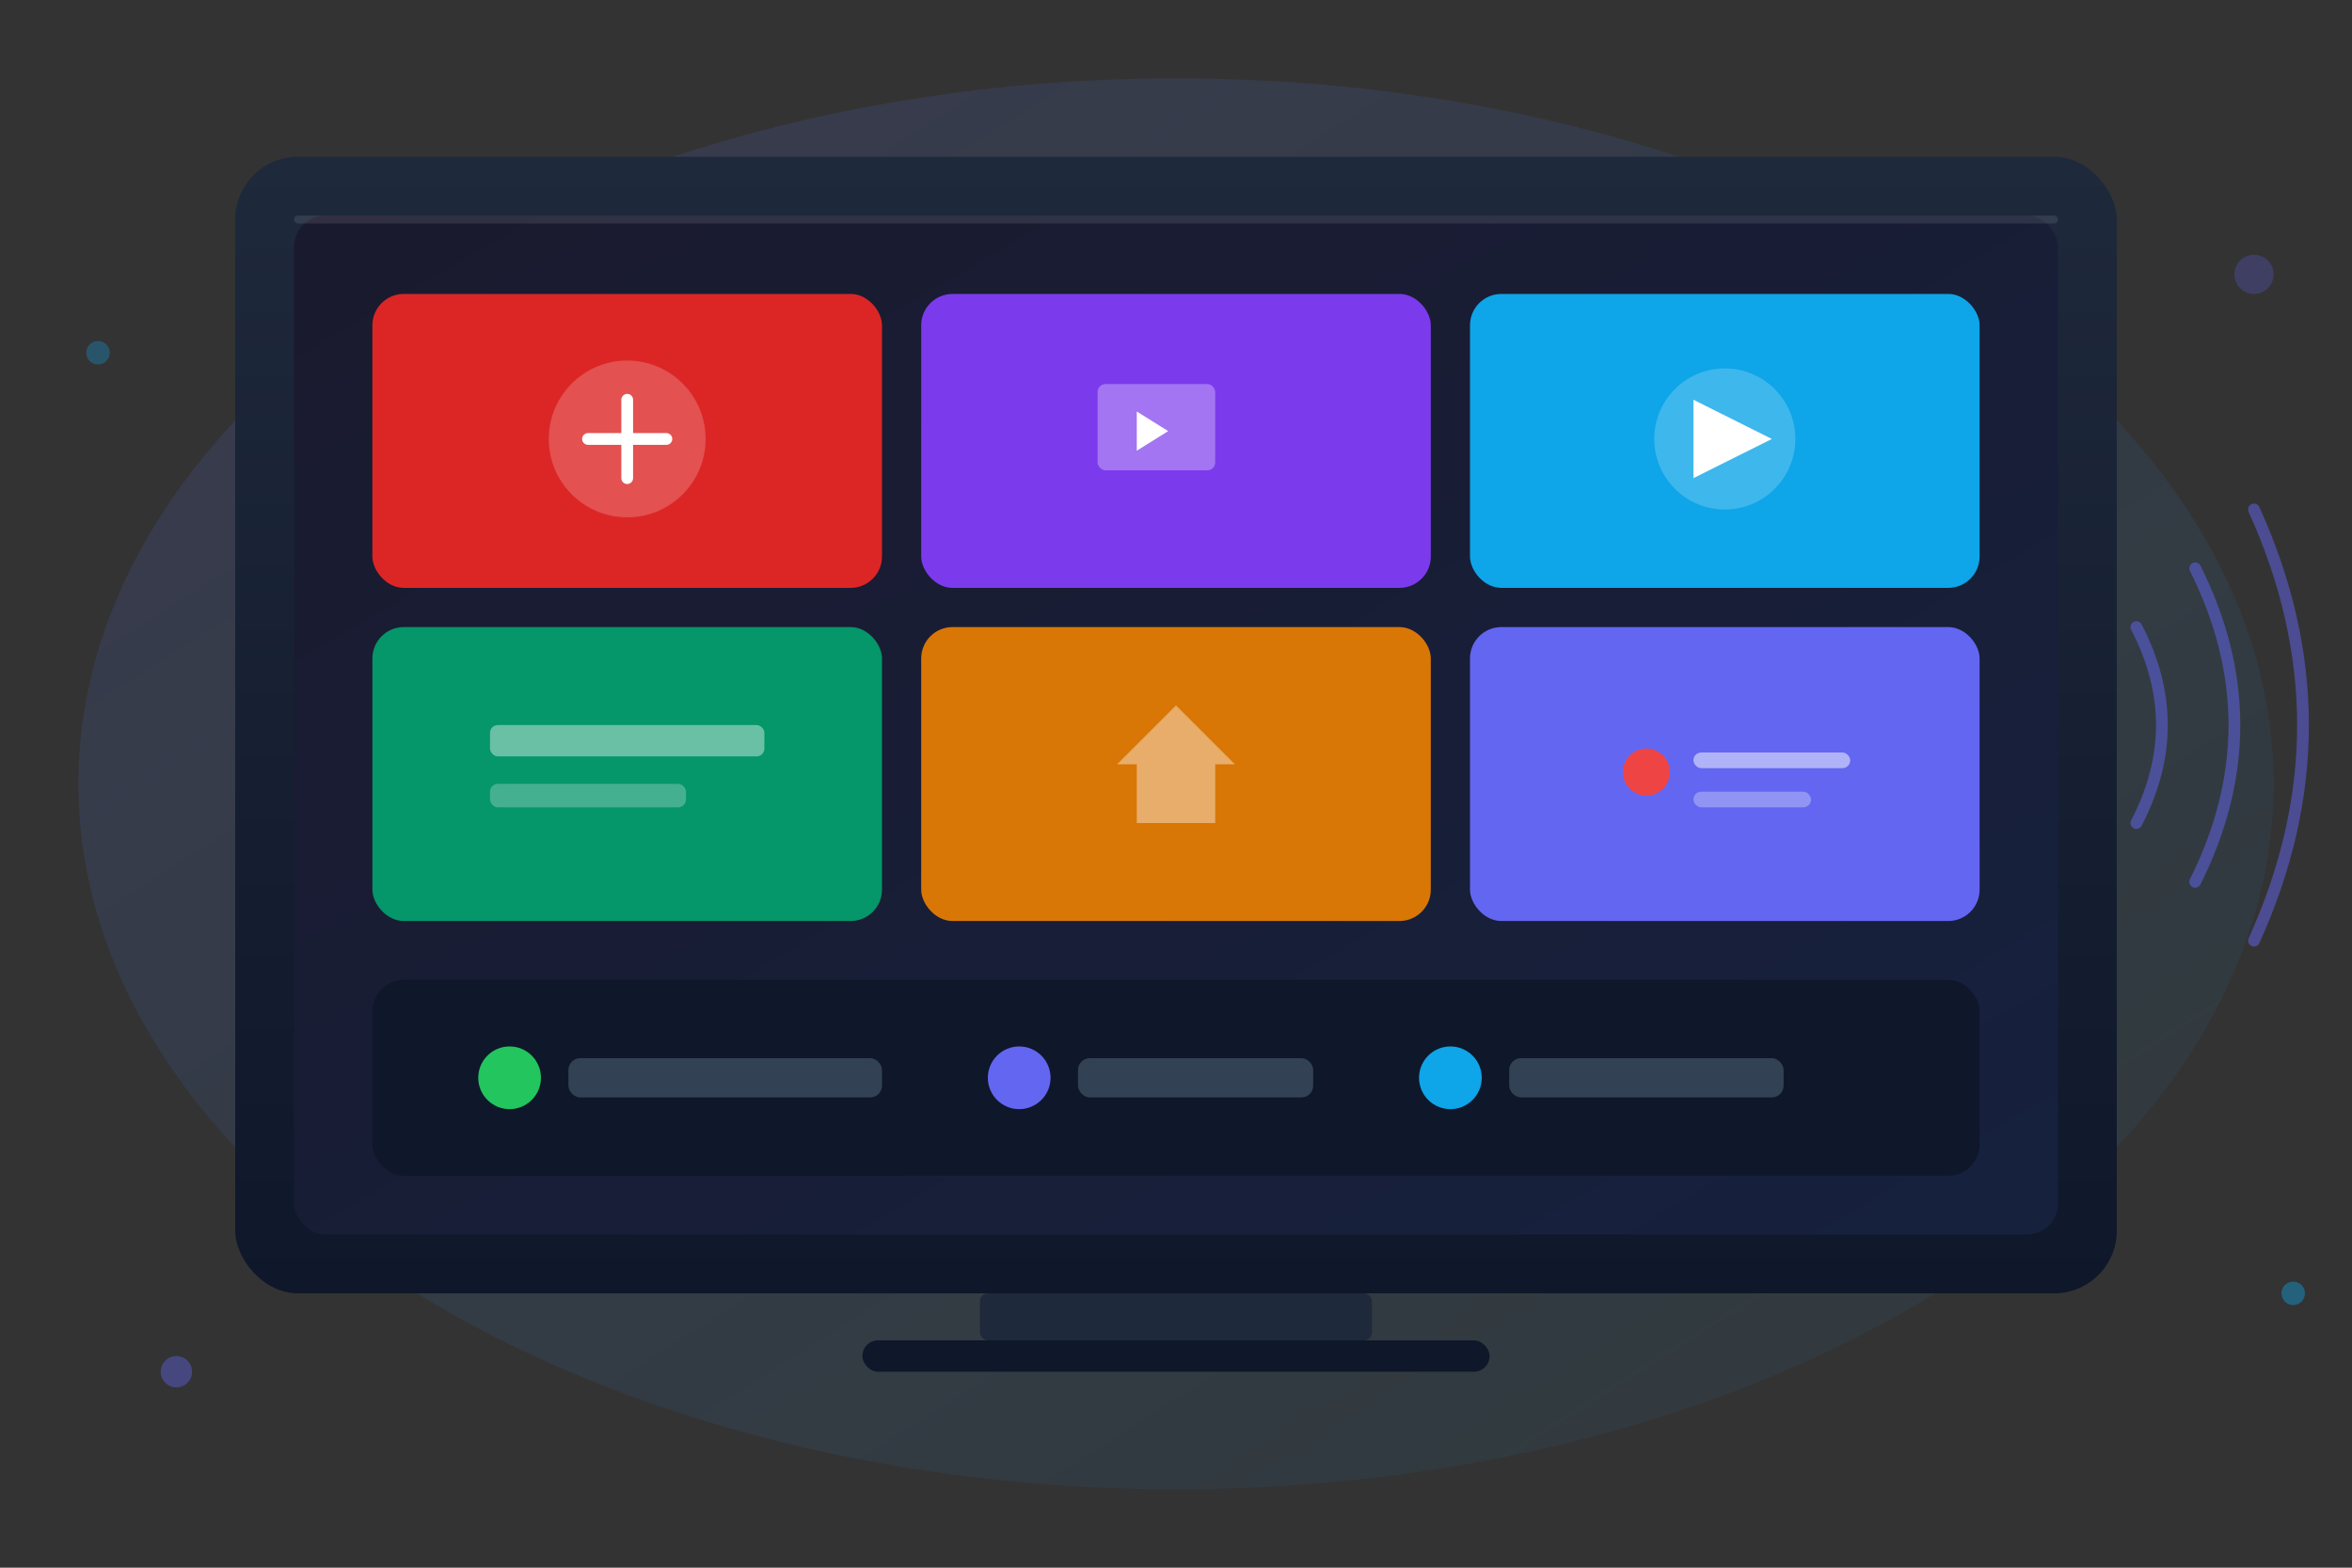 <svg xmlns="http://www.w3.org/2000/svg" viewBox="0 0 600 400" fill="none">
  <rect x="0" y="0" width="600" height="400" fill="#333333" stroke="none"/>
  <defs>
    <linearGradient id="glow" x1="0%" y1="0%" x2="100%" y2="100%">
      <stop offset="0%" stop-color="#6366f1" stop-opacity="0.15"/>
      <stop offset="100%" stop-color="#0ea5e9" stop-opacity="0.05"/>
    </linearGradient>
    <linearGradient id="frame" x1="0%" y1="0%" x2="0%" y2="100%">
      <stop offset="0%" stop-color="#1e293b"/>
      <stop offset="100%" stop-color="#0f172a"/>
    </linearGradient>
    <linearGradient id="screen" x1="0%" y1="0%" x2="100%" y2="100%">
      <stop offset="0%" stop-color="#1a1a2e"/>
      <stop offset="100%" stop-color="#16213e"/>
    </linearGradient>
  </defs>

  <!-- Ambient glow -->
  <ellipse cx="300" cy="200" rx="280" ry="180" fill="url(#glow)"/>

  <!-- TV Frame -->
  <rect x="60" y="40" width="480" height="290" rx="16" fill="url(#frame)"/>
  
  <!-- TV Screen -->
  <rect x="75" y="55" width="450" height="260" rx="8" fill="url(#screen)"/>
  
  <!-- Screen shine -->
  <rect x="75" y="55" width="450" height="2" rx="1" fill="#ffffff" fill-opacity="0.1"/>

  <!-- TV Stand -->
  <rect x="250" y="330" width="100" height="12" rx="2" fill="#1e293b"/>
  <rect x="220" y="342" width="160" height="8" rx="4" fill="#0f172a"/>

  <!-- === CONTENT CARDS (3x2 grid) === -->
  
  <!-- Row 1 -->
  <!-- Card 1 - Sports (Red) -->
  <rect x="95" y="75" width="130" height="75" rx="8" fill="#dc2626"/>
  <circle cx="160" cy="112" r="20" fill="#ffffff" fill-opacity="0.2"/>
  <path d="M150 112 L170 112 M160 102 L160 122" stroke="#ffffff" stroke-width="3" stroke-linecap="round"/>
  
  <!-- Card 2 - Movies (Purple) -->
  <rect x="235" y="75" width="130" height="75" rx="8" fill="#7c3aed"/>
  <rect x="280" y="98" width="30" height="22" rx="2" fill="#ffffff" fill-opacity="0.3"/>
  <polygon points="290,105 290,115 298,110" fill="#ffffff"/>
  
  <!-- Card 3 - Streaming (Blue) -->
  <rect x="375" y="75" width="130" height="75" rx="8" fill="#0ea5e9"/>
  <circle cx="440" cy="112" r="18" fill="#ffffff" fill-opacity="0.2"/>
  <polygon points="432,102 432,122 452,112" fill="#ffffff"/>

  <!-- Row 2 -->
  <!-- Card 4 - Entertainment (Green) -->
  <rect x="95" y="160" width="130" height="75" rx="8" fill="#059669"/>
  <rect x="125" y="185" width="70" height="8" rx="2" fill="#ffffff" fill-opacity="0.4"/>
  <rect x="125" y="200" width="50" height="6" rx="2" fill="#ffffff" fill-opacity="0.25"/>
  
  <!-- Card 5 - Premium (Gold) -->
  <rect x="235" y="160" width="130" height="75" rx="8" fill="#d97706"/>
  <path d="M285 195 L300 180 L315 195 L310 195 L310 210 L290 210 L290 195 Z" fill="#ffffff" fill-opacity="0.4"/>
  
  <!-- Card 6 - Live (Indigo) -->
  <rect x="375" y="160" width="130" height="75" rx="8" fill="#6366f1"/>
  <circle cx="420" cy="197" r="6" fill="#ef4444"/>
  <rect x="432" y="192" width="40" height="4" rx="2" fill="#ffffff" fill-opacity="0.5"/>
  <rect x="432" y="202" width="30" height="4" rx="2" fill="#ffffff" fill-opacity="0.3"/>

  <!-- Bottom bar -->
  <rect x="95" y="250" width="410" height="50" rx="8" fill="#0f172a"/>
  
  <!-- Stats -->
  <circle cx="130" cy="275" r="8" fill="#22c55e"/>
  <rect x="145" y="270" width="80" height="10" rx="3" fill="#334155"/>
  
  <circle cx="260" cy="275" r="8" fill="#6366f1"/>
  <rect x="275" y="270" width="60" height="10" rx="3" fill="#334155"/>
  
  <circle cx="370" cy="275" r="8" fill="#0ea5e9"/>
  <rect x="385" y="270" width="70" height="10" rx="3" fill="#334155"/>

  <!-- Signal waves -->
  <g opacity="0.5">
    <path d="M545 160 Q558 185 545 210" stroke="#6366f1" stroke-width="3" fill="none" stroke-linecap="round"/>
    <path d="M560 145 Q580 185 560 225" stroke="#6366f1" stroke-width="3" fill="none" stroke-linecap="round"/>
    <path d="M575 130 Q600 185 575 240" stroke="#6366f1" stroke-width="3" fill="none" stroke-linecap="round"/>
  </g>

  <!-- Decorative dots -->
  <circle cx="45" cy="350" r="4" fill="#6366f1" opacity="0.4"/>
  <circle cx="25" cy="90" r="3" fill="#0ea5e9" opacity="0.3"/>
  <circle cx="575" cy="70" r="5" fill="#6366f1" opacity="0.25"/>
  <circle cx="585" cy="330" r="3" fill="#0ea5e9" opacity="0.4"/>
</svg>
